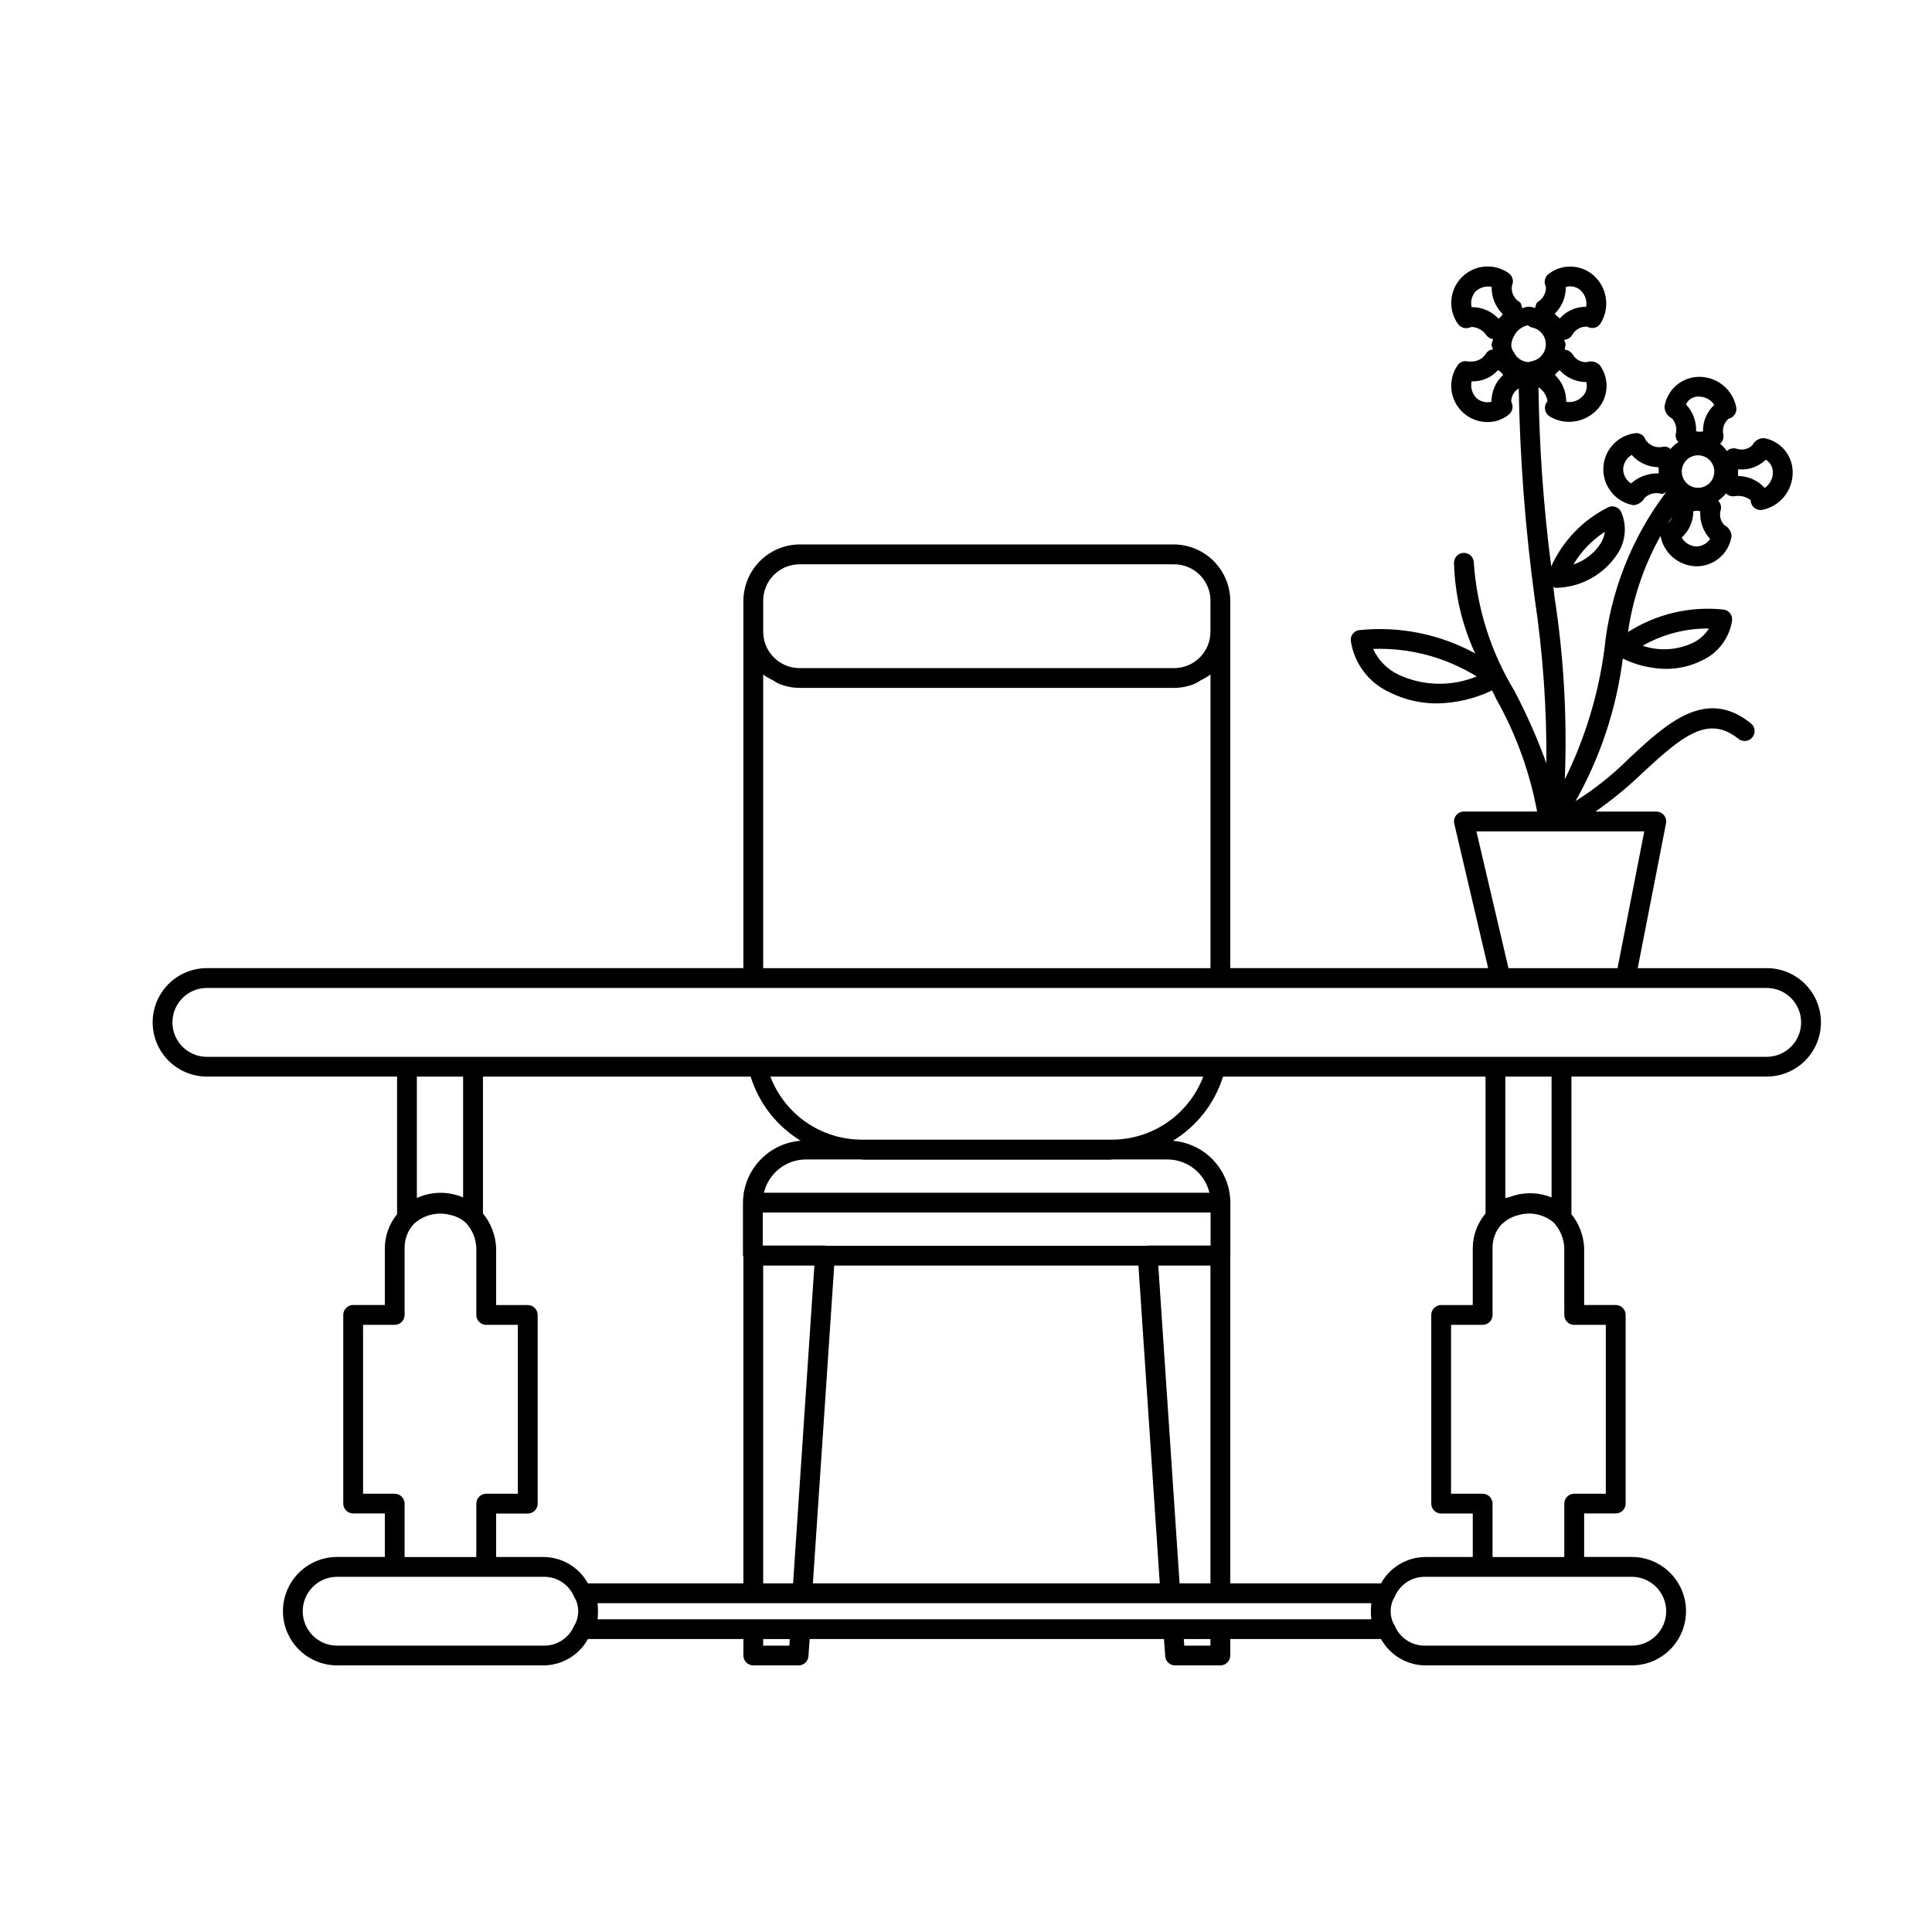 <?xml version="1.0" encoding="UTF-8"?>
<!-- The Best Svg Icon site in the world: iconSvg.co, Visit us! https://iconsvg.co -->
<svg fill="#000000" width="800px" height="800px" version="1.1" viewBox="144 144 512 512" xmlns="http://www.w3.org/2000/svg">
 <path d="m612.2 400.57h-34.188l7.496-38.355c0.152-0.773-0.047-1.57-0.547-2.176-0.496-0.609-1.242-0.961-2.027-0.961h-16.117c4.449-3.109 8.648-6.562 12.551-10.332 10.508-9.738 17.352-15.395 25.348-8.938v-0.004c1.133 0.898 2.781 0.715 3.688-0.41s0.734-2.773-0.387-3.688c-11.93-9.613-22.23-0.062-32.215 9.184-4.305 4.328-9.086 8.152-14.258 11.398 6.574-11.66 10.824-24.484 12.512-37.762 3.512 1.715 7.352 2.644 11.258 2.727 3.398 0.043 6.754-0.73 9.789-2.254 4.246-1.965 7.219-5.934 7.914-10.559 0.086-0.695-0.113-1.398-0.551-1.949-0.438-0.551-1.078-0.898-1.777-0.961-8.852-0.926-17.754 1.18-25.254 5.973 1.578-10.914 5.57-21.336 11.691-30.508-0.25 0.668-0.648 1.27-1.168 1.758-0.184 0.164-0.359 0.367-0.473 0.449l0.004 0.004c-1.02 0.492-1.605 1.582-1.457 2.703 0.801 4.578 4.688 7.973 9.328 8.16 4.738 0.125 8.824-3.305 9.523-7.996-0.055-1.238-0.781-2.348-1.898-2.891-1.051-1.066-1.426-2.629-0.973-4.059 0.223-0.875-0.035-1.805-0.68-2.441 0.789-0.535 1.488-1.188 2.078-1.938 0.598 0.613 1.457 0.895 2.301 0.75 1.496-0.262 3.031 0.117 4.234 1.047 0 1.449 1.176 2.621 2.625 2.625 0.176 0 0.352-0.023 0.52-0.062 4.469-0.941 7.742-4.769 7.977-9.328 0.309-4.688-2.957-8.855-7.586-9.676-1.297-0.012-2.488 0.711-3.074 1.867-1.07 1.055-2.637 1.434-4.07 0.984-0.938-0.328-1.977-0.102-2.695 0.582-0.504-0.727-1.105-1.379-1.793-1.934 0.676-0.578 1.004-1.461 0.871-2.34-0.398-1.582 0.141-3.258 1.395-4.305 0.57-0.133 1.082-0.449 1.453-0.902 0.5-0.605 0.699-1.406 0.543-2.172-0.887-4.422-4.629-7.699-9.133-7.996l-0.574-0.02v-0.004c-4.613-0.023-8.559 3.32-9.297 7.875 0.016 1.332 0.781 2.547 1.98 3.137 1.02 1.125 1.395 2.691 1.004 4.16-0.109 0.777 0.148 1.562 0.699 2.125-0.785 0.504-1.484 1.125-2.086 1.84-0.59-0.574-1.445-0.777-2.231-0.543-1.688 0.285-3.387-0.438-4.356-1.844-0.363-1.227-1.578-1.996-2.84-1.805-4.691 0.625-8.238 4.559-8.375 9.289-0.137 4.727 3.176 8.859 7.82 9.758l0.285 0.02h0.004c1.223-0.16 2.293-0.902 2.879-1.988 1.18-1.078 2.832-1.465 4.367-1.023 0.438 0.16 0.805-0.281 1.254-0.402-9.176 12.145-14.828 26.582-16.344 41.73-1.609 11.945-5.148 23.547-10.484 34.359 0.668-16.234-0.254-32.492-2.75-48.547-0.094-0.785-0.176-1.707-0.27-2.504 0.211 0.055 0.336 0.289 0.559 0.289h0.145c6.594-0.133 12.699-3.516 16.305-9.039 2.152-3.281 2.519-7.422 0.977-11.031-0.301-0.637-0.836-1.129-1.496-1.371-0.66-0.25-1.395-0.203-2.019 0.121-6.664 3.34-11.977 8.867-15.047 15.656-2.039-15.758-3.164-31.617-3.371-47.504l0.02 0.031c1.289 0.824 2.156 2.172 2.367 3.691-0.52 0.578-0.754 1.355-0.648 2.125 0.109 0.77 0.547 1.453 1.199 1.871 1.555 0.961 3.344 1.465 5.168 1.457 2.621-0.008 5.144-1.02 7.043-2.828 3.402-3.223 3.859-8.48 1.066-12.238-0.938-0.906-2.309-1.191-3.527-0.738-1.5 0.031-2.894-0.766-3.629-2.07-0.488-0.719-1.266-1.184-2.129-1.27 0.121-0.465 0.211-0.938 0.262-1.418 0.004-0.438-0.34-0.754-0.391-1.176 0.891-0.039 1.703-0.531 2.144-1.305 0.773-1.398 2.266-2.246 3.863-2.191h0.082c0.512 0.301 1.105 0.422 1.691 0.348 0.781-0.105 1.477-0.559 1.887-1.23 2.371-3.832 1.871-8.777-1.219-12.055-3.289-3.539-8.738-3.984-12.559-1.023-0.918 0.691-1.281 1.906-0.891 2.992 0.102 0.207 0.164 0.426 0.184 0.656-0.023 1.52-0.82 2.926-2.109 3.731-0.555 0.344-0.578 1.031-0.758 1.633h-0.004c-0.559-0.164-1.133-0.285-1.711-0.363-0.586 0.082-1.16 0.23-1.711 0.438-0.207-0.621-0.176-1.363-0.777-1.688-1.469-0.918-2.234-2.637-1.938-4.344 0.535-1.141 0.18-2.5-0.84-3.238-3.848-2.746-9.117-2.301-12.449 1.051-3.332 3.352-3.746 8.625-0.977 12.457 0.715 0.906 1.926 1.27 3.019 0.902 0.203-0.102 0.422-0.164 0.648-0.184 1.574 0.113 3.008 0.953 3.875 2.273 0.426 0.547 1.051 0.895 1.738 0.973-0.184 0.469-0.336 0.953-0.449 1.449 0.016 0.547 0.324 0.766 0.402 1.25h0.004c-0.758 0.066-1.441 0.477-1.859 1.105-0.797 1.312-2.219 2.113-3.754 2.113h-0.102c-0.285 0-0.707 0.039-0.859 0.02-1.059-0.332-2.211 0.078-2.82 1.004-2.012 2.949-2.227 6.769-0.551 9.922 1.672 3.152 4.957 5.121 8.527 5.106 2.066 0.012 4.066-0.707 5.656-2.031 0.859-0.719 1.168-1.902 0.77-2.949l-0.176-0.453c0.004-1.43 0.758-2.75 1.984-3.481 0.32 18.625 1.738 37.215 4.238 55.676 2.168 14.457 3.203 29.062 3.094 43.684-2.383-6.598-5.219-13.02-8.484-19.23-6.242-10.289-9.926-21.922-10.754-33.926 0-1.449-1.176-2.625-2.625-2.625-1.449 0-2.621 1.176-2.621 2.625 0.211 8.305 2.117 16.477 5.606 24.016-9.352-5.106-20.027-7.262-30.629-6.18-0.695 0.062-1.34 0.41-1.773 0.961-0.438 0.551-0.637 1.254-0.551 1.949 0.91 5.949 4.75 11.039 10.219 13.551 3.973 2 8.363 3.019 12.812 2.973 4.992-0.117 9.906-1.289 14.414-3.445 0.402 0.816 0.793 1.652 1.195 2.461 5.176 9.227 8.801 19.242 10.727 29.645h-19.398c-0.801-0.008-1.562 0.355-2.059 0.984-0.5 0.629-0.68 1.453-0.492 2.234l8.973 38.273h-68.34v-97.152c0.027-3.977-1.52-7.801-4.309-10.641-2.789-2.836-6.586-4.449-10.566-4.488h-99.277c-3.981 0.039-7.777 1.652-10.566 4.488-2.789 2.84-4.336 6.664-4.309 10.641v97.148l-142.41 0.004c-5.078 0.082-9.738 2.836-12.254 7.25-2.516 4.414-2.516 9.824 0 14.238 2.516 4.41 7.176 7.168 12.254 7.25h50.633v36.484c-2.062 2.512-3.207 5.652-3.246 8.902v15.148l-8.387 0.004c-0.695 0-1.363 0.273-1.855 0.766-0.492 0.492-0.77 1.16-0.77 1.855v50c0 0.699 0.277 1.363 0.77 1.855 0.492 0.492 1.16 0.77 1.855 0.77h8.387v11.52h-12.629c-5.137 0-9.879 2.742-12.445 7.188-2.566 4.445-2.566 9.926 0 14.371 2.566 4.445 7.309 7.184 12.445 7.184h54.766c4.871-0.055 9.336-2.727 11.691-6.988h41.199v4.367-0.004c0 0.699 0.273 1.367 0.766 1.859s1.16 0.766 1.859 0.766h12.004-0.004c1.379 0 2.519-1.066 2.613-2.438l0.32-4.551h93.898l0.328 4.551c0.098 1.371 1.238 2.438 2.613 2.438h12.004c0.695 0 1.363-0.273 1.855-0.766 0.492-0.492 0.77-1.16 0.77-1.859v-4.367l39.953 0.004c2.352 4.262 6.816 6.934 11.688 6.988h54.766c5.133 0 9.879-2.738 12.445-7.184 2.566-4.445 2.566-9.926 0-14.371-2.566-4.445-7.312-7.188-12.445-7.188h-12.629v-11.52h8.375c0.695 0 1.363-0.277 1.855-0.77 0.492-0.492 0.77-1.156 0.766-1.855v-50c0.004-0.695-0.273-1.363-0.766-1.855-0.492-0.492-1.16-0.766-1.855-0.766h-8.375v-15.152c-0.141-3.254-1.32-6.383-3.371-8.914v-36.473h51.762c5.133 0 9.879-2.738 12.445-7.184 2.566-4.445 2.566-9.926 0-14.371-2.566-4.445-7.312-7.184-12.445-7.184zm-7.535-132.2v-0.004c2.691 0.277 5.363-0.656 7.297-2.543 1.246 0.773 1.961 2.168 1.867 3.629l-0.012 0.02v0.004c-0.074 1.543-0.871 2.965-2.152 3.832-1.797-1.992-4.348-3.141-7.031-3.156-0.035-0.32-0.051-0.641-0.051-0.965-0.004-0.273 0.023-0.551 0.082-0.82zm-21.156 1.086v-0.004c-2.676-0.07-5.277 0.883-7.277 2.664-1.285-0.84-2.066-2.273-2.078-3.812 0.086-1.543 0.93-2.949 2.254-3.75l0.082 0.082c1.789 1.992 4.332 3.144 7.012 3.176 0.062 0.32 0.094 0.641 0.09 0.965 0 0.227-0.027 0.453-0.082 0.676zm12.926 41.102h0.441v-0.004c-1.008 1.633-2.457 2.941-4.184 3.773-4.18 2.004-8.984 2.293-13.375 0.801 5.215-2.977 11.113-4.551 17.117-4.57zm-2.441-45.898 0.004-0.004c1.742 0 3.316 1.051 3.984 2.664 0.668 1.609 0.301 3.465-0.93 4.699-1.234 1.234-3.086 1.605-4.699 0.941-1.613-0.664-2.668-2.234-2.672-3.977-0.004-2.387 1.93-4.324 4.316-4.328zm-0.461 24.168c-1.602-0.094-3.055-0.977-3.875-2.359 1.969-1.781 3.09-4.312 3.086-6.969 0.605-0.207 1.262-0.203 1.855 0.02-0.184 2.664 0.738 5.281 2.555 7.238l0.051 0.062c-0.82 1.23-2.191 1.98-3.668 2.008zm1.117-39.688v-0.004c1.488 0.117 2.836 0.91 3.66 2.152-1.965 1.805-3.055 4.367-2.992 7.035-0.605 0.125-1.23 0.117-1.836-0.023 0.113-2.625-0.844-5.184-2.652-7.09l-0.031-0.039v-0.004c0.68-1.469 2.258-2.301 3.856-2.031zm-25.348 35.789c-0.156 1.105-0.539 2.168-1.125 3.117-1.707 2.617-4.25 4.578-7.219 5.555 2.078-3.492 4.934-6.461 8.344-8.672zm-54.691 37.867c-2.973-1.414-5.352-3.832-6.715-6.828 9.664-0.328 19.211 2.211 27.438 7.297-6.672 2.742-14.184 2.57-20.723-0.469zm49.734-77.551h0.043l-0.004-0.004c0.391 1.41-0.039 2.918-1.105 3.918h-0.012c-1.109 1.086-2.668 1.582-4.203 1.332 0.035-2.684-1.047-5.258-2.981-7.113 0.184-0.254 0.387-0.492 0.602-0.719 0.195-0.207 0.406-0.391 0.637-0.555 1.789 1.996 4.34 3.137 7.019 3.137zm-5.391-25.152v-0.02l-0.004-0.004c1.508-0.473 3.156-0.016 4.203 1.168 1.008 1.094 1.445 2.594 1.188 4.059h-0.176 0.004c-2.598 0.02-5.066 1.137-6.797 3.074-0.305-0.207-0.594-0.441-0.859-0.695-0.184-0.164-0.34-0.352-0.473-0.555 1.887-1.852 2.938-4.391 2.91-7.031zm-8.766 10.742v-0.004c2.027 0.488 3.461 2.297 3.473 4.383 0.016 2.086-1.391 3.914-3.414 4.434-0.164 0.02-0.922 0.266-1.086 0.309v-0.004c-1.68-0.02-3.203-0.996-3.914-2.519-0.465-0.555-0.727-1.246-0.75-1.969 0.066-0.977 0.383-1.922 0.914-2.746 0.758-1.301 2.031-2.219 3.504-2.523 0.355 0.328 0.797 0.551 1.273 0.637zm-15.988-5.434h-0.207v-0.004c-0.348-1.492 0.059-3.062 1.086-4.203 1.148-1.027 2.707-1.465 4.223-1.188v0.125c-0.039 2.672 1.023 5.246 2.941 7.113-0.164 0.273-0.359 0.527-0.586 0.758-0.152 0.176-0.332 0.328-0.531 0.449-1.793-1.926-4.297-3.027-6.93-3.055zm5.051 25.027v0.043c-1.438 0.367-2.961-0.027-4.039-1.047-1.109-1.16-1.562-2.801-1.211-4.367 2.66 0.102 5.227-0.988 7-2.973 0.309 0.18 0.59 0.391 0.84 0.637 0.207 0.184 0.379 0.398 0.516 0.637-1.977 1.82-3.102 4.383-3.106 7.07zm-3.988 113.9h44.484l-7.082 36.242h-28.906zm-189.01-60.906c-0.059-2.594 0.926-5.106 2.738-6.965 1.809-1.855 4.293-2.91 6.887-2.914h99.281c2.598 0.004 5.082 1.059 6.891 2.914 1.812 1.859 2.797 4.371 2.734 6.965v7.996c0 5.316-4.309 9.625-9.625 9.637h-99.277c-5.316-0.012-9.625-4.32-9.625-9.637zm0 19.332c0.812 0.598 1.684 1.113 2.598 1.535 0.488 0.328 0.996 0.629 1.52 0.895 1.746 0.723 3.617 1.105 5.508 1.117h99.281c1.895-0.012 3.766-0.395 5.512-1.117 0.523-0.27 1.031-0.566 1.52-0.898 0.914-0.422 1.785-0.934 2.598-1.531v77.816h-118.54zm-3.324 106.56c2.207 7.09 6.918 13.129 13.258 16.992-4.141 0.32-8.012 2.184-10.844 5.223-2.832 3.039-4.418 7.027-4.449 11.18v14.062c0 0.105 0.102 0.168 0.113 0.273v86.566h-41.199c-2.356-4.262-6.82-6.934-11.691-6.988h-12.637v-11.52h8.383v-0.004c0.695 0.004 1.363-0.273 1.855-0.766 0.492-0.492 0.77-1.16 0.77-1.855v-50.004c0-0.695-0.277-1.363-0.77-1.855-0.492-0.492-1.16-0.766-1.855-0.766h-8.383v-15.152c-0.145-3.344-1.371-6.551-3.496-9.137v-36.25zm194.75 0v36.277c-2.156 2.551-3.352 5.773-3.383 9.113v15.148h-8.375 0.004c-0.699 0-1.367 0.277-1.859 0.77-0.492 0.492-0.766 1.156-0.766 1.855v50c0 0.695 0.273 1.363 0.766 1.855 0.492 0.492 1.16 0.766 1.859 0.766h8.375v11.52l-12.629 0.004c-4.871 0.055-9.336 2.723-11.688 6.988h-39.953v-86.766l0.031-0.074v-14.062c-0.031-4.141-1.613-8.121-4.43-11.156-2.82-3.031-6.676-4.902-10.805-5.234 6.352-3.859 11.07-9.906 13.277-17.004zm-165.41 21.957 0.367 0.062h65.762l0.367-0.062h14.598c5.309 0.004 9.918 3.652 11.145 8.816h-118.06c1.227-5.164 5.836-8.812 11.145-8.816zm-9.5 22.879-0.141-0.062h-16.492v-8.754h118.68v8.754h-16.668l-0.141 0.062zm-16.52 5.246h13.566l-5.641 84.215h-7.926zm18.824 0h80.625l5.652 84.215h-91.926zm85.883 0h13.824v84.215h-8.18zm-12.156-33.375h-66.57c-5.231-0.035-10.324-1.648-14.621-4.629-4.293-2.984-7.59-7.191-9.453-12.078h114.72c-1.863 4.887-5.156 9.094-9.453 12.078-4.293 2.981-9.391 4.594-14.617 4.629zm-172.07 15.312 0.004 0.004c-3.926-1.688-8.379-1.633-12.262 0.141v-32.164h12.258zm-18.133 78.52h-8.383v-44.754h8.383c0.699 0 1.367-0.273 1.859-0.766 0.492-0.492 0.766-1.16 0.766-1.859v-17.773c-0.023-2.363 0.863-4.648 2.481-6.375 2.578-2.367 6.184-3.258 9.566-2.363 1.555 0.305 3 1.023 4.18 2.086 1.691 1.816 2.676 4.176 2.777 6.656v17.773c0 0.695 0.277 1.363 0.77 1.855 0.492 0.492 1.16 0.77 1.855 0.766h8.383v44.75l-8.383 0.004c-0.695 0-1.363 0.273-1.855 0.766-0.492 0.492-0.77 1.16-0.77 1.859v14.145h-19.004v-14.145c0-0.699-0.273-1.367-0.766-1.859-0.492-0.492-1.16-0.77-1.859-0.766zm39.516 40.262h-54.766c-5.039 0-9.125-4.086-9.125-9.125 0-5.035 4.086-9.121 9.125-9.121h54.766c3.539-0.051 6.746 2.086 8.066 5.371l0.379 0.637c0.902 1.98 0.902 4.25 0 6.231l-0.379 0.637c-1.32 3.285-4.527 5.422-8.066 5.371zm65.066 0h-6.93v-1.742h7.051zm111.6 0h-6.938l-0.121-1.742h7.062zm2.625-6.992h-165.05c0.164-1.414 0.164-2.848 0-4.262h205.06c-0.164 1.414-0.164 2.848 0 4.262zm118.16-2.133v0.004c-0.012 5.035-4.098 9.113-9.133 9.121h-54.766c-3.547 0.055-6.758-2.082-8.078-5.371l-0.379-0.637c-0.891-1.98-0.891-4.25 0-6.231l0.379-0.637c1.32-3.289 4.531-5.426 8.078-5.371h54.766c5.035 0.008 9.117 4.086 9.133 9.121zm-16.012-75.891v44.75h-8.375v0.004c-0.695 0-1.363 0.273-1.855 0.766-0.492 0.492-0.77 1.16-0.77 1.859v14.145h-19.016v-14.145h0.004c0-0.699-0.277-1.367-0.77-1.859-0.492-0.492-1.16-0.766-1.855-0.766h-8.375v-44.754h8.375c0.695 0 1.363-0.273 1.855-0.766 0.492-0.492 0.77-1.16 0.77-1.859v-17.773c-0.023-2.344 0.855-4.606 2.449-6.324l0.164-0.07c1.133-1.07 2.516-1.84 4.019-2.234 3.293-1.043 6.891-0.332 9.543 1.887 1.719 1.836 2.727 4.231 2.836 6.742v17.773c0 0.699 0.277 1.367 0.77 1.859 0.492 0.492 1.16 0.766 1.855 0.766zm-14.371-33.762c-3.551-1.445-7.519-1.488-11.098-0.113-0.266 0.086-0.543 0.074-0.805 0.18-0.113 0.051-0.242 0.027-0.355 0.078v-32.168h12.258zm57.012-37.27h-413.61c-4.945-0.129-8.887-4.176-8.887-9.121 0-4.949 3.941-8.992 8.887-9.125h413.61c5.039 0 9.121 4.086 9.121 9.125 0 5.035-4.082 9.121-9.121 9.121z"/>
</svg>